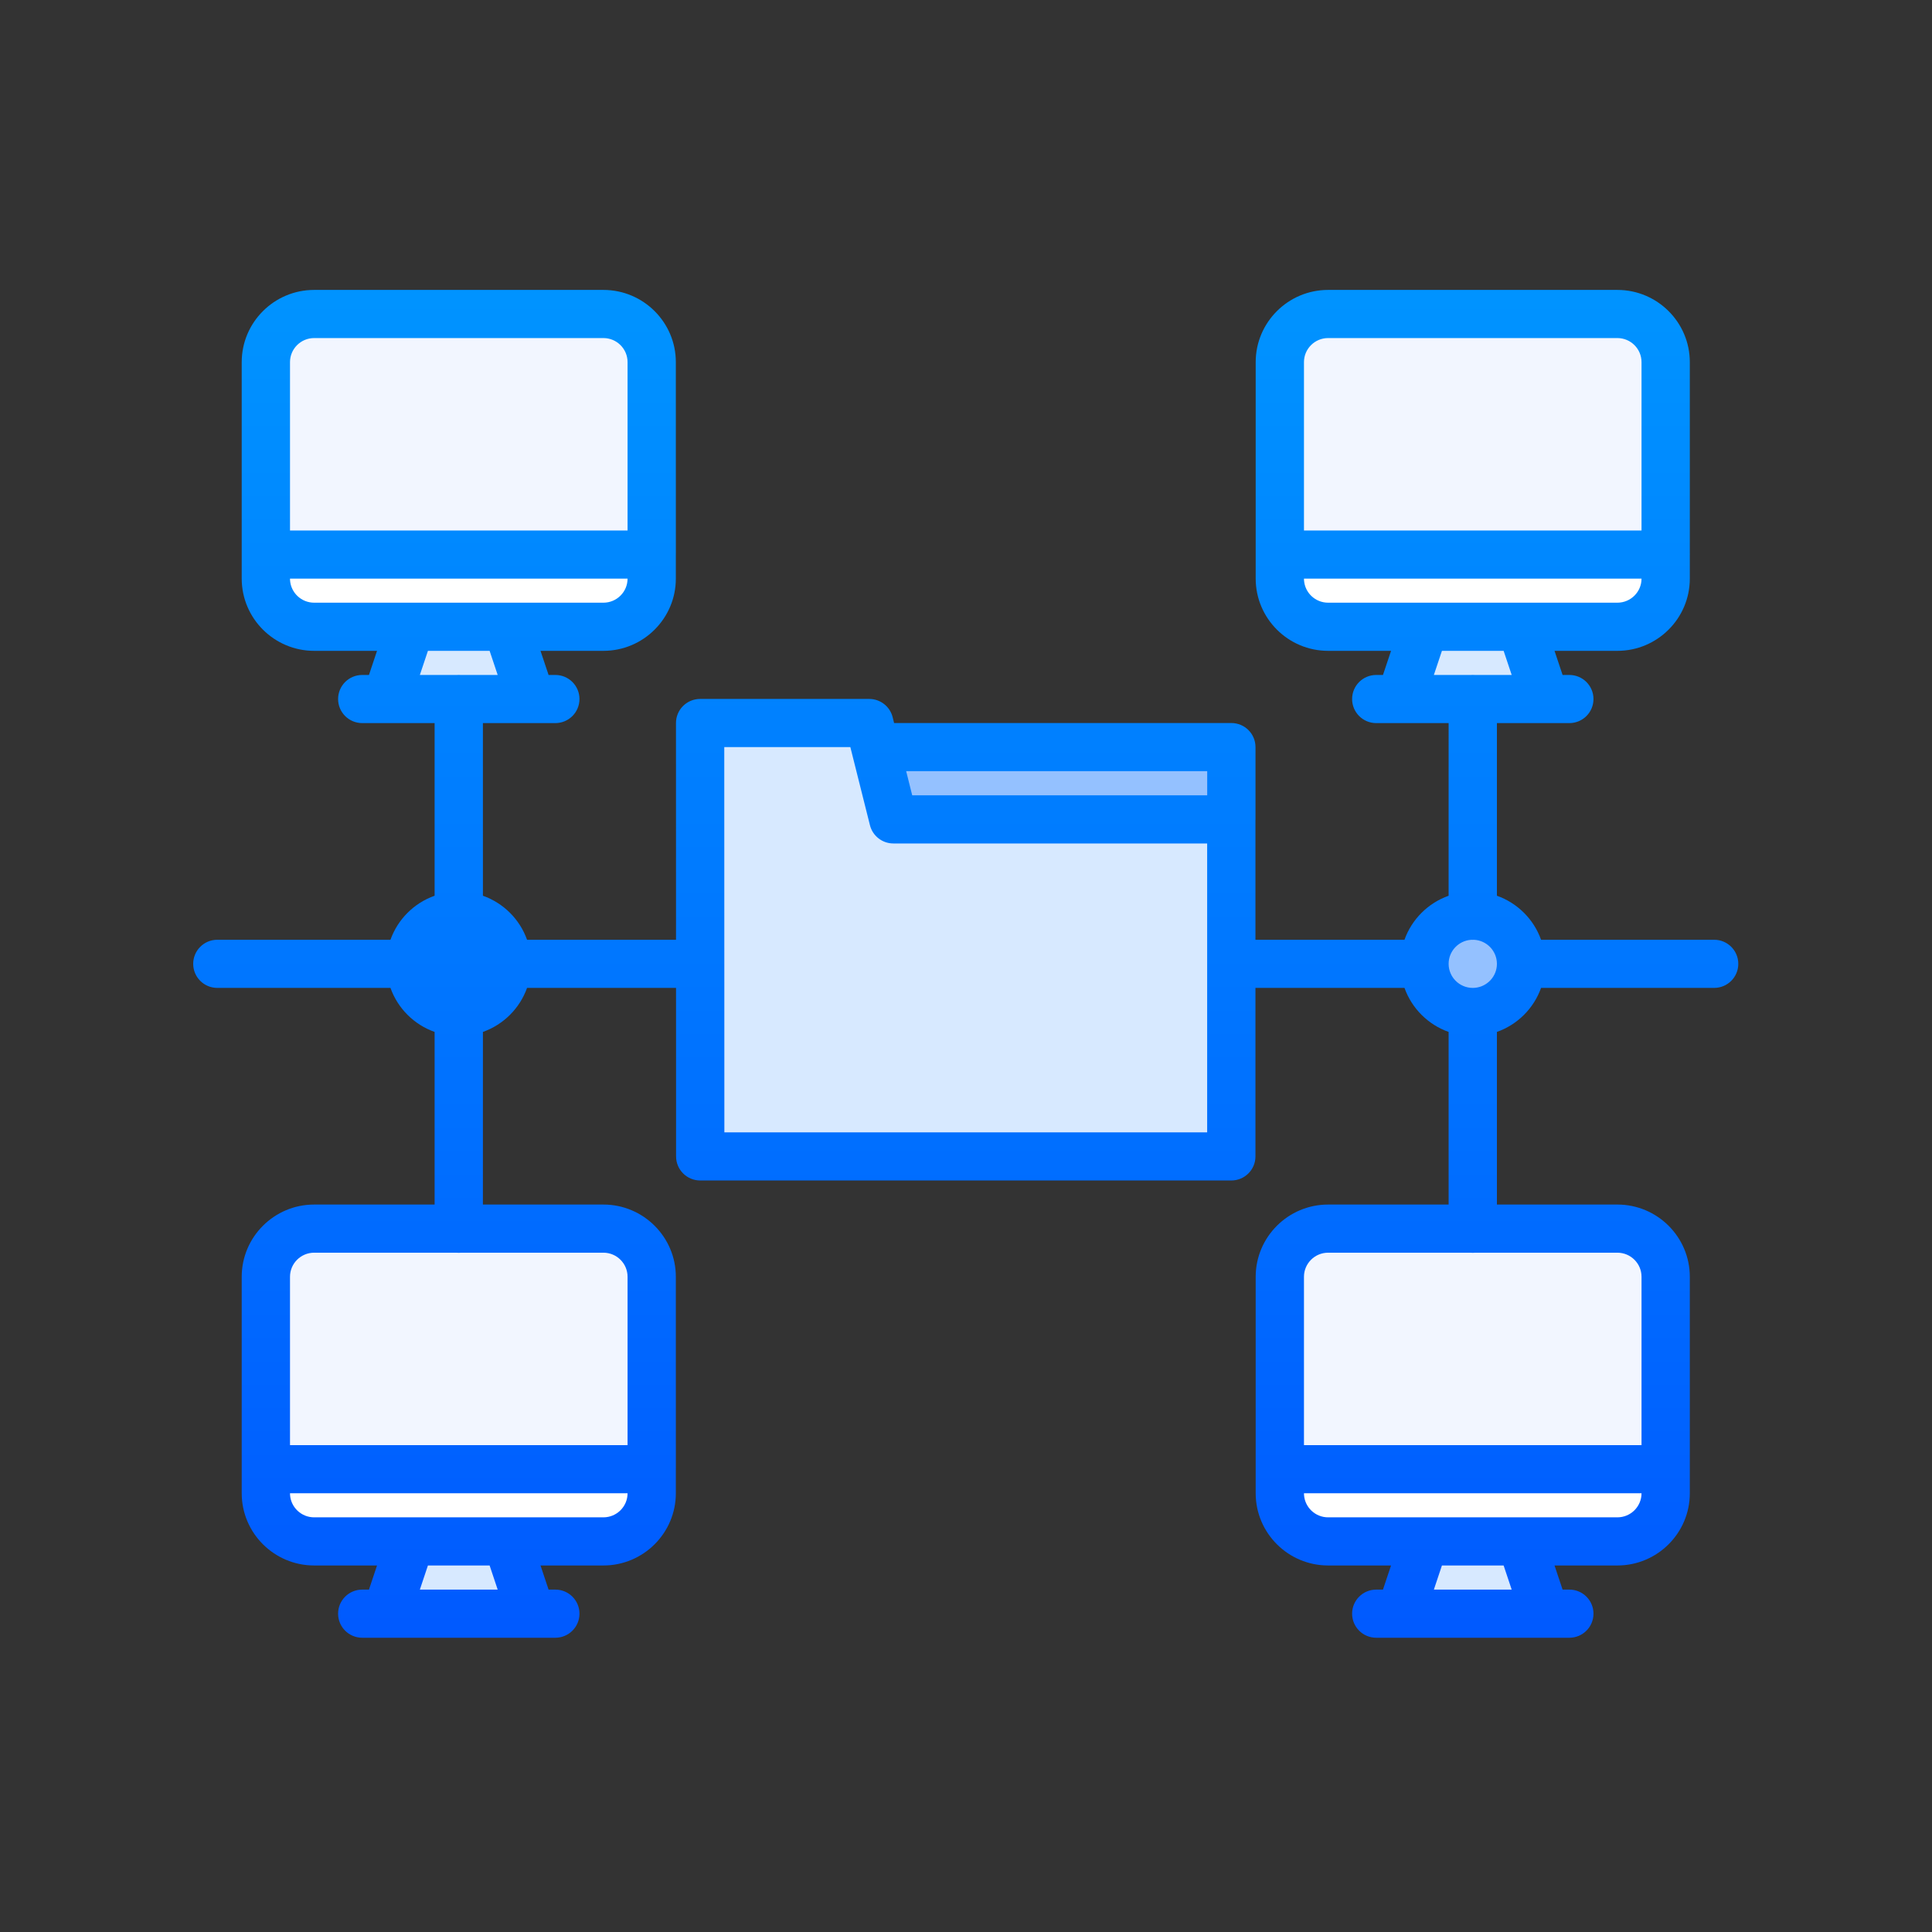 <?xml version="1.0" encoding="UTF-8"?> <svg xmlns="http://www.w3.org/2000/svg" xmlns:xlink="http://www.w3.org/1999/xlink" width="160px" height="160px" viewBox="0 0 160 160"><rect x="0" y="0" width="160" height="160" fill="#333333" stroke="none"/><!-- Generator: Sketch 61.2 (89653) - https://sketch.com --><title>Backup</title><desc>Created with Sketch.</desc><defs><linearGradient x1="50%" y1="0%" x2="50%" y2="100%" id="linearGradient-1"><stop stop-color="#0093FF" offset="0%"></stop><stop stop-color="#005AFF" offset="100%"></stop></linearGradient></defs><g id="Page-1" stroke="none" stroke-width="1" fill="none" fill-rule="evenodd"><g id="Home" transform="translate(-1040, -2340)"><g id="sec4" transform="translate(0, 1869)"><g id="price-copy-5" transform="translate(930, 418)"><g id="Icon/Backup" transform="translate(110, 53)"><rect id="mask" x="0" y="0" width="160" height="160"></rect><g id="30-repository,-data,-code,-development,-developer,-programmer" transform="translate(15, 23)"><g id="Group" transform="translate(0.011, 0.576)" fill-rule="nonzero"><path d="M38.962,98.4 L38.962,100.388 C38.962,102.575 37.163,104.364 34.964,104.364 L26.989,104.364 L18.993,104.364 L11.018,104.364 C8.819,104.364 7.02,102.575 7.02,100.388 L7.02,98.4 L7.12,98.4 L38.962,98.4 Z" id="Path" fill="#FFFFFF"></path><path d="M38.962,82.517 L38.962,98.4 L7.12,98.4 L7.02,98.4 L7.02,82.517 C7.02,80.33 8.819,78.541 11.018,78.541 L22.991,78.541 L34.964,78.541 C37.163,78.541 38.962,80.33 38.962,82.517 Z" id="Path" fill="#F2F6FF"></path><polygon id="Path" fill="#D7E9FF" points="28.988 110.327 28.988 110.347 16.994 110.347 16.994 110.327 18.993 104.364 26.989 104.364"></polygon><polygon id="Path" fill="#D7E9FF" points="112.941 110.327 112.941 110.347 100.947 110.347 100.947 110.327 102.946 104.364 110.942 104.364"></polygon><path d="M122.915,82.517 L122.915,98.4 L91.073,98.4 L90.973,98.4 L90.973,82.517 C90.973,80.33 92.772,78.541 94.971,78.541 L106.944,78.541 L118.917,78.541 C121.116,78.541 122.915,80.33 122.915,82.517 Z" id="Path" fill="#F2F6FF"></path><path d="M106.944,52.698 C109.163,52.698 110.942,54.487 110.942,56.674 C110.942,58.86 109.163,60.649 106.944,60.649 C104.745,60.649 102.946,58.86 102.946,56.674 C102.946,54.487 104.745,52.698 106.944,52.698 Z" id="Path" fill="#94C1FF"></path><path d="M91.073,98.4 L122.915,98.4 L122.915,100.388 C122.915,102.575 121.116,104.364 118.917,104.364 L110.942,104.364 L102.946,104.364 L94.971,104.364 C92.772,104.364 90.973,102.575 90.973,100.388 L90.973,98.4 L91.073,98.4 Z" id="Path" fill="#FFFFFF"></path><path d="M91.073,22.879 L122.915,22.879 L122.915,24.867 C122.915,27.054 121.116,28.843 118.917,28.843 L110.942,28.843 L102.946,28.843 L94.971,28.843 C92.772,28.843 90.973,27.054 90.973,24.867 L90.973,22.879 L91.073,22.879 Z" id="Path" fill="#FFFFFF"></path><polygon id="Path" fill="#D7E9FF" points="110.942 28.843 112.941 34.807 106.944 34.807 100.947 34.807 102.946 28.843"></polygon><path d="M122.915,6.976 L122.915,22.879 L91.073,22.879 L90.973,22.879 L90.973,6.976 C90.973,4.809 92.772,3 94.971,3 L118.917,3 C121.116,3 122.915,4.809 122.915,6.976 Z" id="Path" fill="#F2F6FF"></path><polygon id="Path" fill="#94C1FF" points="86.955 38.782 86.955 44.746 58.971 44.746 57.472 38.782"></polygon><polygon id="Path" fill="#D7E9FF" points="86.955 56.674 86.955 72.577 42.98 72.577 42.98 56.674 42.98 44.746 42.98 36.795 56.972 36.795 57.472 38.782 58.971 44.746 86.955 44.746"></polygon><polygon id="Path" fill="#D7E9FF" points="26.989 28.843 28.988 34.807 22.991 34.807 16.994 34.807 18.993 28.843"></polygon><path d="M38.962,22.879 L38.962,24.867 C38.962,27.054 37.163,28.843 34.964,28.843 L26.989,28.843 L18.993,28.843 L11.018,28.843 C8.819,28.843 7.02,27.054 7.02,24.867 L7.02,22.879 L7.12,22.879 L38.962,22.879 Z" id="Path" fill="#FFFFFF"></path><path d="M38.962,6.976 L38.962,22.879 L7.12,22.879 L7.02,22.879 L7.02,6.976 C7.02,4.809 8.819,3 11.018,3 L34.964,3 C37.163,3 38.962,4.809 38.962,6.976 Z" id="Path" fill="#F2F6FF"></path><path d="M34.961,0.434 C38.268,0.434 40.959,3.117 40.959,6.414 L40.961,22.291 C40.961,22.311 40.961,22.331 40.961,22.351 L40.959,22.411 L40.959,24.343 C40.959,27.64 38.268,30.324 34.961,30.324 L29.751,30.323 L30.42,32.321 L30.979,32.321 C32.084,32.321 32.978,33.212 32.978,34.315 C32.978,35.417 32.084,36.308 30.979,36.308 L24.981,36.308 L24.982,50.606 C26.683,51.208 28.033,52.554 28.637,54.251 L40.975,54.251 L40.971,36.302 C40.971,35.772 41.179,35.266 41.557,34.891 C41.933,34.516 42.439,34.307 42.971,34.307 L56.974,34.307 C57.892,34.307 58.692,34.931 58.914,35.818 L59.034,36.302 L86.964,36.302 L86.964,36.302 C88.07,36.302 88.964,37.193 88.964,38.296 L88.964,44.283 L88.96,44.382 L88.96,54.251 L101.302,54.251 C101.906,52.554 103.256,51.208 104.957,50.606 L104.958,36.308 L98.964,36.308 C97.859,36.308 96.965,35.417 96.965,34.315 C96.965,33.212 97.859,32.321 98.964,32.321 L99.521,32.321 L100.19,30.323 L94.978,30.324 C91.671,30.324 88.98,27.64 88.98,24.343 L88.98,6.414 C88.98,3.117 91.671,0.434 94.978,0.434 L118.934,0.434 C122.241,0.434 124.932,3.117 124.932,6.414 L124.933,22.291 C124.934,22.311 124.934,22.331 124.934,22.351 L124.932,22.401 L124.932,24.343 C124.932,27.64 122.241,30.324 118.934,30.324 L113.728,30.323 L114.396,32.321 L114.955,32.321 C116.061,32.321 116.954,33.212 116.954,34.315 C116.954,35.417 116.061,36.308 114.955,36.308 L108.957,36.308 L108.957,50.605 C110.659,51.207 112.01,52.554 112.613,54.251 L126.947,54.251 C128.053,54.251 128.947,55.142 128.947,56.244 C128.947,57.347 128.053,58.238 126.947,58.238 L112.613,58.238 C112.009,59.935 110.659,61.282 108.957,61.883 L108.957,76.18 L118.934,76.18 C122.241,76.18 124.932,78.864 124.932,82.161 L124.933,98.047 C124.934,98.064 124.934,98.081 124.934,98.098 L124.932,98.148 L124.932,100.089 C124.932,103.387 122.241,106.07 118.934,106.07 L113.728,106.07 L114.396,108.068 L114.955,108.068 C116.061,108.068 116.954,108.959 116.954,110.061 C116.954,111.164 116.061,112.055 114.955,112.055 L98.964,112.055 C97.859,112.055 96.965,111.164 96.965,110.061 C96.965,108.959 97.859,108.068 98.964,108.068 L99.521,108.068 L100.189,106.07 L94.978,106.07 C91.671,106.07 88.98,103.387 88.98,100.089 L88.98,82.161 C88.98,78.864 91.671,76.18 94.978,76.18 L104.958,76.18 L104.957,61.883 C103.256,61.281 101.906,59.934 101.303,58.238 L88.96,58.238 L88.96,72.193 C88.96,73.295 88.066,74.187 86.96,74.187 L42.979,74.187 C41.873,74.187 40.979,73.295 40.979,72.193 L40.976,58.238 L28.637,58.238 C28.033,59.934 26.683,61.281 24.982,61.883 L24.981,76.18 L34.961,76.18 C38.268,76.18 40.959,78.864 40.959,82.161 L40.961,98.037 C40.961,98.057 40.961,98.078 40.961,98.098 L40.959,98.148 L40.959,100.089 C40.959,103.387 38.268,106.07 34.961,106.07 L29.752,106.07 L30.42,108.068 L30.979,108.068 C32.084,108.068 32.978,108.959 32.978,110.061 C32.978,111.164 32.084,112.055 30.979,112.055 L14.988,112.055 C13.882,112.055 12.989,111.164 12.989,110.061 C12.989,108.959 13.882,108.068 14.988,108.068 L15.545,108.068 L16.213,106.07 L11.005,106.07 C7.698,106.07 5.007,103.387 5.007,100.089 L5.007,82.161 C5.007,78.864 7.698,76.18 11.005,76.18 L20.982,76.18 L20.982,61.883 C19.281,61.282 17.93,59.935 17.326,58.238 L2.988,58.238 C1.882,58.238 0.989,57.347 0.989,56.244 C0.989,55.142 1.882,54.251 2.988,54.251 L17.326,54.251 C17.93,52.554 19.28,51.207 20.982,50.605 L20.982,36.308 L14.988,36.308 C13.882,36.308 12.989,35.417 12.989,34.315 C12.989,33.212 13.882,32.321 14.988,32.321 L15.545,32.321 L16.213,30.323 L11.005,30.324 C7.698,30.324 5.007,27.64 5.007,24.343 L5.007,6.414 C5.007,3.117 7.698,0.434 11.005,0.434 L34.961,0.434 Z M25.537,106.07 L20.428,106.07 L19.76,108.068 L26.205,108.068 L25.537,106.07 Z M109.513,106.07 L104.404,106.07 L103.736,108.068 L110.181,108.068 L109.513,106.07 Z M120.933,100.091 L92.978,100.091 L92.984,100.238 C93.06,101.269 93.924,102.083 94.978,102.083 L102.891,102.082 C102.936,102.08 102.982,102.08 103.028,102.082 L110.884,102.082 C110.93,102.08 110.975,102.08 111.02,102.082 L118.934,102.083 C120.037,102.083 120.932,101.191 120.933,100.091 Z M36.961,100.091 L9.006,100.091 L9.011,100.238 C9.088,101.269 9.952,102.083 11.005,102.083 L18.914,102.082 C18.96,102.08 19.006,102.08 19.052,102.082 L26.908,102.082 C26.953,102.08 26.999,102.08 27.044,102.082 L34.961,102.083 C36.064,102.083 36.96,101.191 36.961,100.091 Z M34.961,80.167 L23.177,80.168 C23.113,80.174 23.047,80.177 22.981,80.177 C22.915,80.177 22.85,80.174 22.785,80.168 L11.005,80.167 C9.902,80.167 9.006,81.061 9.006,82.161 L9.006,96.104 L36.961,96.104 L36.961,82.161 C36.961,81.061 36.065,80.167 34.961,80.167 Z M106.762,80.168 L94.978,80.167 C93.874,80.167 92.978,81.061 92.978,82.161 L92.978,96.104 L120.933,96.104 L120.933,82.161 C120.933,81.061 120.037,80.167 118.934,80.167 L107.154,80.168 C107.089,80.174 107.024,80.177 106.958,80.177 C106.892,80.177 106.826,80.174 106.762,80.168 Z M55.411,38.294 L44.97,38.294 L44.978,70.199 L84.961,70.199 L84.961,46.276 L58.974,46.276 C58.056,46.276 57.256,45.652 57.034,44.765 L55.411,38.294 Z M107.039,54.252 L106.958,54.257 L106.958,54.257 L106.876,54.254 L106.809,54.256 C105.775,54.332 104.958,55.194 104.958,56.244 C104.958,57.336 105.839,58.223 106.931,58.238 L106.958,58.236 L106.958,58.236 L106.985,58.237 L107.107,58.232 C108.141,58.156 108.957,57.295 108.957,56.244 C108.957,55.171 108.105,54.295 107.039,54.252 Z M84.965,40.289 L60.034,40.289 L60.535,42.289 L84.965,42.289 L84.965,40.289 Z M109.513,30.323 L104.404,30.323 L103.736,32.321 L106.808,32.321 C106.858,32.317 106.908,32.315 106.958,32.315 L107.107,32.321 L107.107,32.321 L110.181,32.321 L109.513,30.323 Z M25.537,30.323 L20.428,30.323 L19.76,32.321 L22.832,32.321 C22.881,32.317 22.931,32.315 22.981,32.315 L23.131,32.321 L23.131,32.321 L26.205,32.321 L25.537,30.323 Z M36.961,24.345 L9.006,24.345 L9.011,24.492 C9.088,25.523 9.952,26.336 11.005,26.336 L18.939,26.335 C18.975,26.334 19.012,26.334 19.048,26.335 L26.908,26.335 C26.953,26.334 26.999,26.334 27.044,26.335 L34.961,26.336 C36.064,26.336 36.96,25.444 36.961,24.345 Z M120.933,24.345 L92.978,24.345 L92.984,24.492 C93.06,25.523 93.924,26.336 94.978,26.336 L102.916,26.335 C102.951,26.334 102.988,26.334 103.024,26.335 L110.884,26.335 C110.93,26.334 110.975,26.334 111.02,26.335 L118.934,26.336 C120.037,26.336 120.932,25.444 120.933,24.345 Z M118.934,4.421 L94.978,4.421 C93.874,4.421 92.978,5.314 92.978,6.414 L92.978,20.357 L120.933,20.357 L120.933,6.414 C120.933,5.314 120.037,4.421 118.934,4.421 Z M34.961,4.421 L11.005,4.421 C9.902,4.421 9.006,5.314 9.006,6.414 L9.006,20.357 L36.961,20.357 L36.961,6.414 C36.961,5.314 36.065,4.421 34.961,4.421 Z" id="Combined-Shape" fill="url(#linearGradient-1)"></path></g><g id="Group" transform="translate(1, 1)"><g transform="translate(39.987, 33.032)"></g><g transform="translate(0, 49.84)"></g><g transform="translate(83.972, 49.84)"></g><g transform="translate(3.999, 0)"><g></g></g><g transform="translate(87.971, 0)"><g></g></g><g transform="translate(87.971, 75.757)"><g></g></g><g transform="translate(3.999, 75.757)"><g></g></g></g></g></g></g></g></g></g></svg> 
